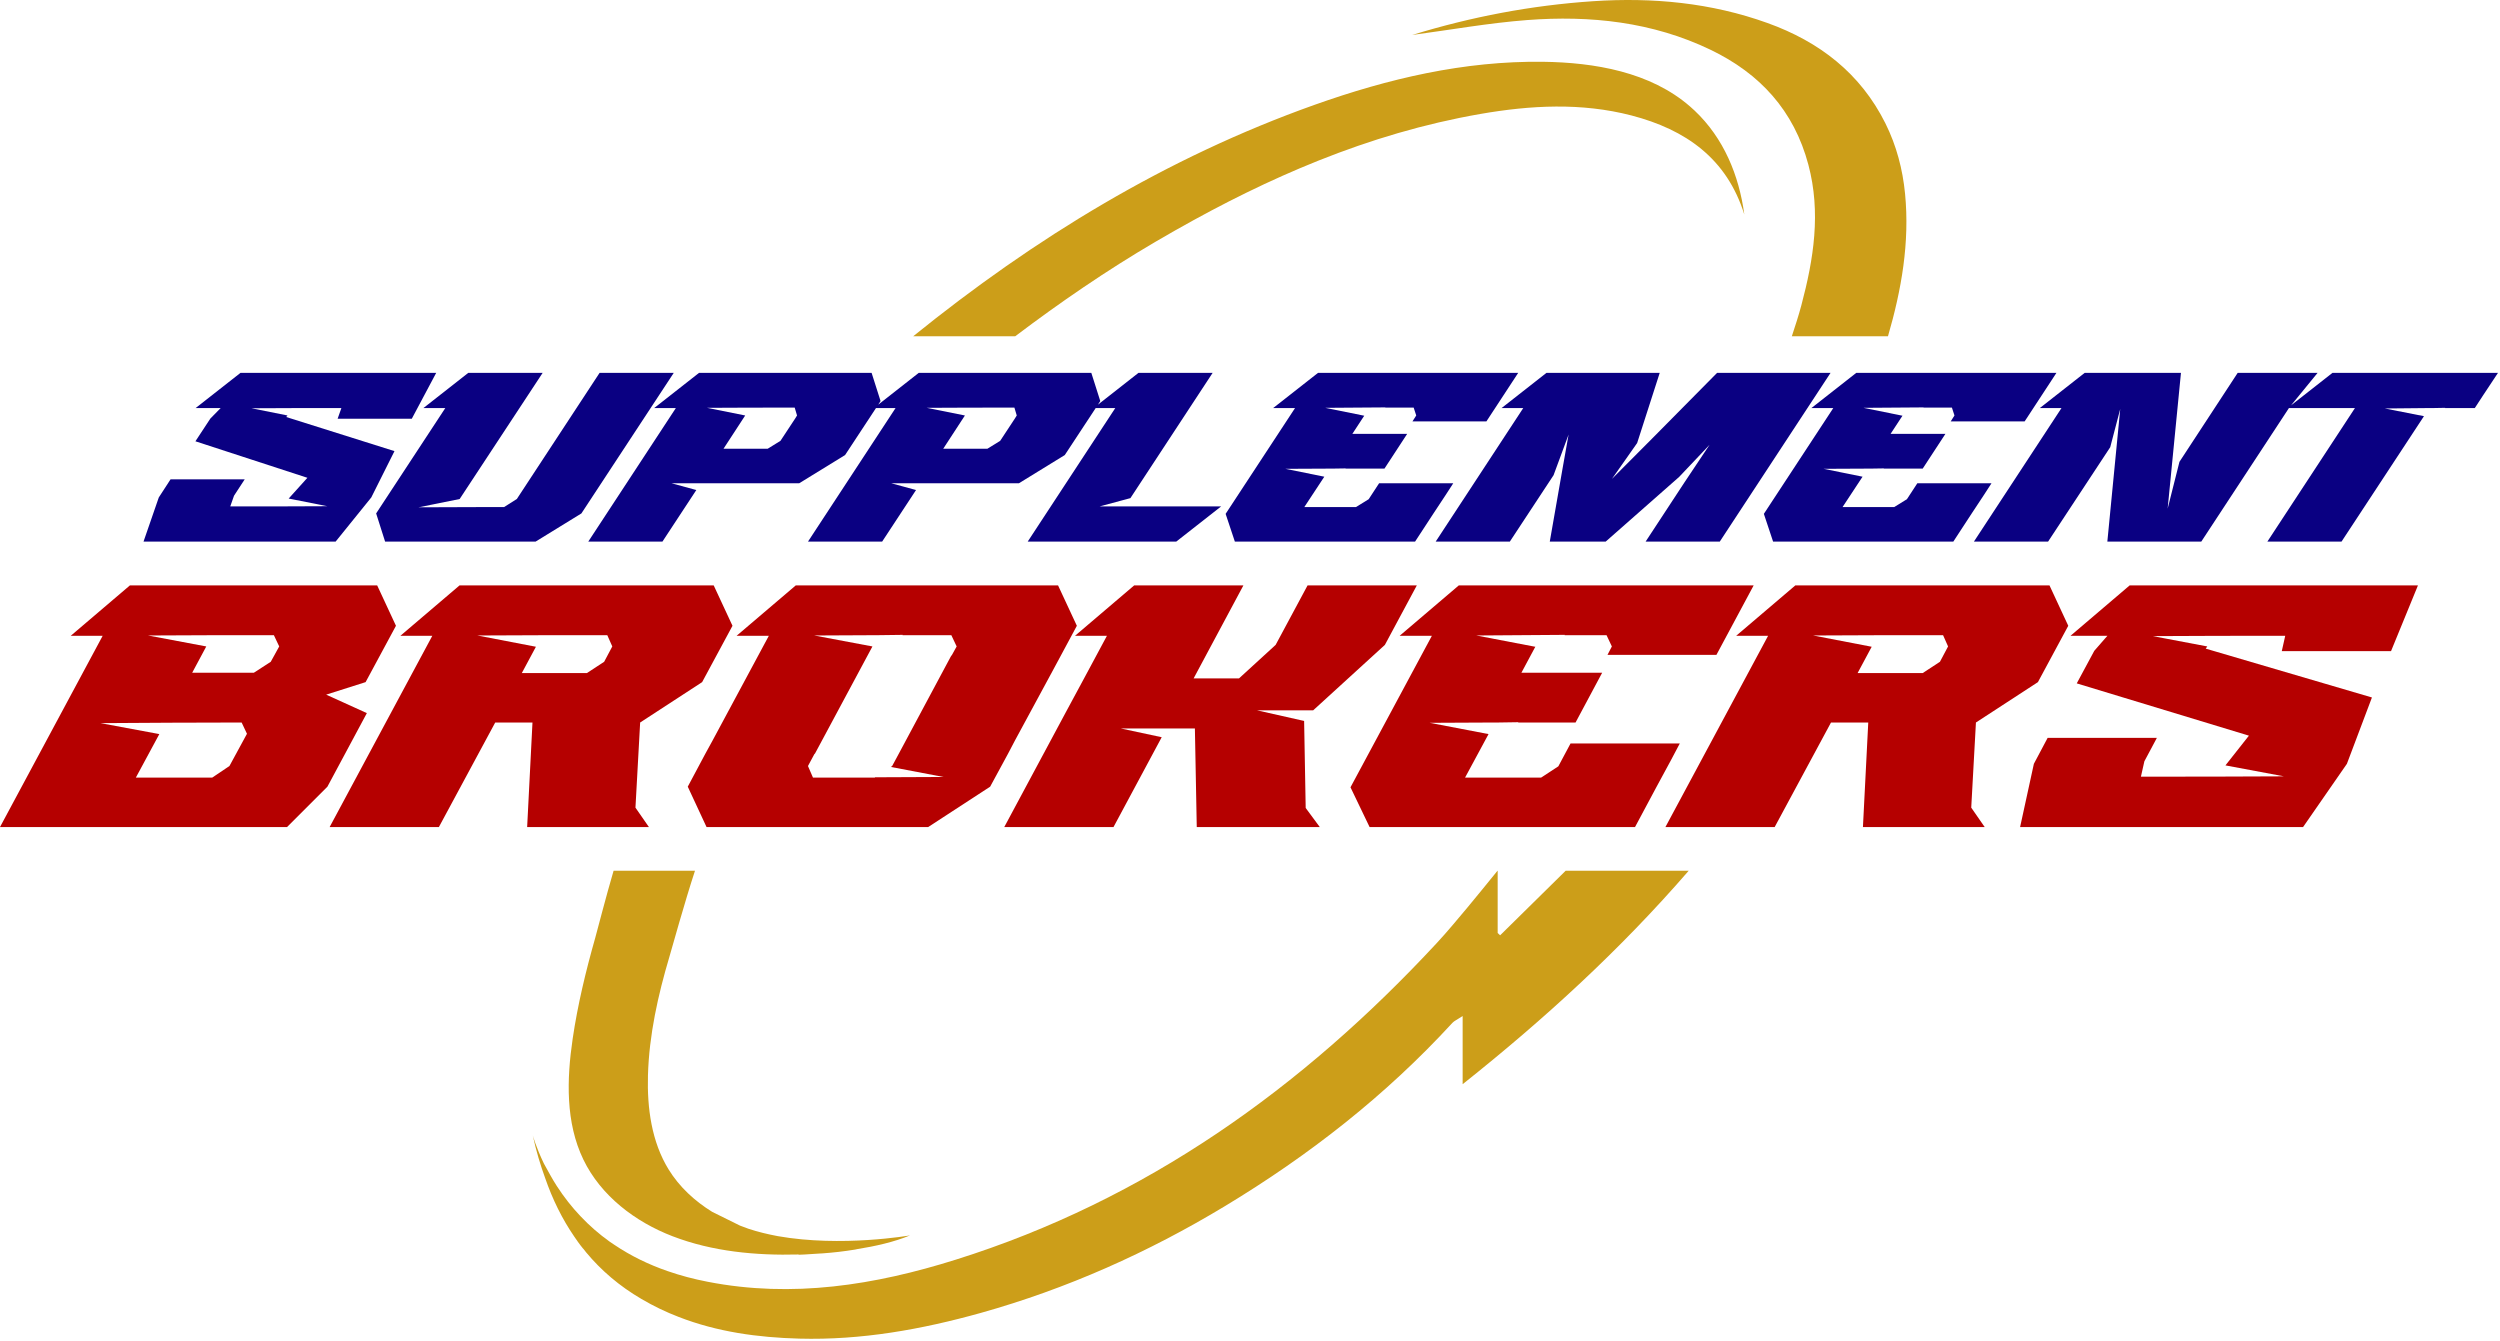 <svg xmlns="http://www.w3.org/2000/svg" fill="none" viewBox="0 0 701 376" height="376" width="701">
<path fill="#CC9E19" d="M420.641 262.256C420.419 262.05 420.183 261.828 419.947 261.622V244.152H419.906C416.813 247.935 414.169 251.239 411.453 254.484C408.635 257.846 405.833 261.239 402.839 264.468C365.157 305.058 321.338 336.458 267.991 353.211C245.338 360.335 222.182 364.052 198.422 359.406C194.529 358.654 190.782 357.666 187.183 356.412C181.841 354.568 176.857 352.135 172.282 349.056C171.863 348.768 171.413 348.463 170.925 348.142C168.026 346.067 165.306 343.712 162.79 341.044C160.37 338.507 158.143 335.675 156.109 332.534C154.809 330.526 153.698 328.398 152.505 326.259C150.297 321.666 149.393 318.379 149.393 318.379C150.351 322.787 151.551 326.734 152.837 330.259C154.909 336.268 157.619 341.788 161.043 346.767C162.527 348.983 163.515 350.13 163.515 350.13C163.515 350.13 163.538 350.136 163.549 350.142C163.819 350.479 164.075 350.828 164.353 351.16C168.557 356.22 173.674 360.615 179.854 364.228C183.261 366.235 186.741 367.902 190.31 369.272C201.077 373.462 212.478 375.04 224.143 375.35C241.459 375.822 258.405 372.783 275.027 368.138C299.185 361.368 321.942 351.191 343.402 338.242C366.999 324.008 388.547 307.195 407.234 286.827C407.765 286.254 408.562 285.928 410.125 284.895V304.01C433.105 285.732 454.347 266.29 473.514 244.152H439.015C432.85 250.223 426.733 256.251 420.641 262.256Z"></path>
<path fill="#CC9E19" d="M323.919 67.84C325.851 66.704 327.798 65.582 329.744 64.477C329.774 64.462 329.819 64.448 329.848 64.431C342.798 57.087 356.027 50.494 369.728 45.022C384.271 39.212 399.328 34.7 415.08 31.956C429.195 29.508 443.368 28.726 457.439 32.369C472.63 36.322 484.207 44.418 489.104 60.141C487.63 49.167 483.323 38.71 475.167 31.012C474.768 30.628 474.356 30.259 473.928 29.892C462.748 20.142 447.042 17.517 432.662 17.325C410.508 17.045 389.286 22.045 368.578 29.404C327.066 44.186 290.095 66.766 256.052 94.296H284.658C297.262 84.77 310.271 75.842 323.919 67.84Z"></path>
<path fill="#CC9E19" d="M479.625 13.951C493.449 20.594 503.03 30.967 507.07 46.194C510.629 59.604 508.562 72.602 505.111 85.566C504.339 88.47 503.405 91.343 502.429 94.296H529.386C533.175 81.27 535.511 68.02 534.179 54.324C533.515 47.499 531.785 40.855 528.691 34.635C521.673 20.523 510.122 11.674 495.611 6.455C479.809 0.771 463.439 -0.776 446.738 0.336C429.413 1.491 412.494 4.724 395.978 9.804C406.705 8.375 417.395 6.451 428.169 5.628C445.909 4.272 463.347 6.128 479.625 13.951Z"></path>
<path fill="#CC9E19" d="M187.712 268.237C188.231 266.493 192.102 252.547 194.876 244.151H172.052C169.999 251.117 167.319 261.507 166.906 262.966C164.266 272.27 161.986 281.691 160.576 291.266C158.9 302.658 158.57 314.786 163.58 325.151C168.482 335.289 178.084 342.606 188.594 346.646C199.762 350.939 211.926 352.074 223.866 351.757L224.004 351.826C224.004 351.826 226.271 351.766 229.687 351.499C229.96 351.482 230.238 351.475 230.512 351.455C233.607 351.243 236.687 350.878 239.75 350.383C239.942 350.353 240.142 350.293 240.335 350.258C245.404 349.45 250.796 348.237 255.155 346.407C255.155 346.407 235.968 349.789 218.072 346.609C215.3 346.087 212.552 345.438 209.87 344.545C209.072 344.278 208.286 343.969 207.499 343.662L199.695 339.802C194.787 336.769 190.496 332.815 187.48 327.917C182.692 320.138 181.43 310.661 181.688 301.531C182.007 290.199 184.495 279.065 187.712 268.237Z"></path>
<path fill="#B50000" d="M91.455 194.779L102.515 191.268L111.027 175.47L105.761 164.147H36.424L19.835 178.279H28.788L0 231.906H80.484L91.807 220.584L102.865 199.958L91.455 194.779ZM64.335 214.791L59.507 218.039H38.091L44.675 205.838L28.175 202.766C41.603 202.679 54.505 202.591 67.757 202.591L69.249 205.75L64.335 214.791ZM75.921 185.564L71.18 188.636H53.889L57.839 181.263L41.515 178.191C53.627 178.103 64.687 178.103 76.797 178.103L78.291 181.263L75.921 185.564Z"></path>
<path fill="#B50000" d="M181.955 231.906L178.182 226.465L179.498 202.591L196.877 191.269L205.39 175.47L200.123 164.147H128.855L112.266 178.279H121.219L92.431 231.906H123.063L138.861 202.591H149.306L147.814 231.906H181.955ZM146.321 188.723L150.271 181.35L133.858 178.191C146.233 178.103 158.083 178.103 170.283 178.103L171.686 181.263L169.405 185.563L164.577 188.723H146.321Z"></path>
<path fill="#B50000" d="M277.636 220.584L282.637 211.366L284.569 207.681L295.015 188.373L297.472 183.808L301.949 175.469L296.68 164.148H223.131L206.541 178.279H215.581L199.784 207.681L197.764 211.366L192.849 220.584L198.116 231.906H260.257L277.636 220.584ZM245.335 218.039H227.956L226.553 214.791L228.397 211.366H228.484L244.632 181.263L228.308 178.191L246.476 178.102L253.148 178.016L253.059 178.102H266.753L268.245 181.263L266.84 183.808H266.753L252.007 211.366L250.163 214.791L249.812 215.055L264.557 217.864L245.335 217.951V218.039Z"></path>
<path fill="#B50000" d="M388.322 180.824L397.275 164.148H366.642L357.69 180.824L347.423 190.215H334.695L348.65 164.148H318.021L301.43 178.279H310.383L303.977 190.215L299.149 199.168L281.594 231.906H312.227L325.743 206.716L314.243 204.257H335.047L335.571 231.906H370.067L366.115 226.553C365.942 218.389 365.853 210.315 365.677 202.152L352.423 199.168H368.223L388.322 180.824Z"></path>
<path fill="#B50000" d="M481.281 183.632L491.726 164.147H409.046L392.458 178.279H401.498L378.678 220.759L384.033 231.906H458.461L464.515 220.584L468.554 213.123L471.011 208.471H440.378L436.957 214.879L432.127 218.039H410.802L417.385 205.838L400.885 202.679L419.139 202.591H420.194L425.811 202.504L425.635 202.591H441.785L449.245 188.636H426.601L430.55 181.263L430.463 181.351L413.961 178.191L438.799 178.015L438.713 178.103H450.473L451.965 181.263L450.737 183.632H481.281Z"></path>
<path fill="#B50000" d="M554.051 202.591L571.43 191.269L579.942 175.47L574.677 164.147H503.41L486.819 178.279H495.773L466.983 231.906H497.617L513.414 202.591H523.859L522.367 231.906H556.509L552.735 226.465L554.051 202.591ZM543.958 185.563L539.13 188.723H520.875L524.825 181.351L508.41 178.191C520.786 178.103 532.637 178.103 544.837 178.103L546.239 181.263L543.958 185.563Z"></path>
<path fill="#B50000" d="M580.568 178.279H590.924L590.221 179.068L587.237 182.492L582.322 191.619L630.596 206.278L624.013 214.615L640.425 217.687C626.733 217.775 613.83 217.775 600.314 217.775L601.28 213.475L604.79 206.892H574.161L570.298 214.176L566.436 231.906H645.78L658.069 214.176L665.089 195.57L618.484 181.876L618.924 181.263L603.65 178.367C616.29 178.279 628.314 178.279 640.776 178.279L639.812 182.58H670.444L677.992 164.148H597.154L580.568 178.279Z"></path>
<path fill="#0A0082" d="M104.103 139.49L110.611 126.494L80.255 116.931L80.611 116.502L70.514 114.479C79.102 114.419 87.265 114.419 95.726 114.419L94.667 117.421H115.462L122.311 104.549H67.437L54.853 114.419H61.883L61.333 114.97L58.986 117.362L54.795 123.737L86.194 133.973L80.945 139.795L91.799 141.942C82.497 142.003 73.738 142.003 64.562 142.003L65.619 138.999L68.619 134.402H47.826L44.522 139.49L40.241 151.873H94.102L104.103 139.49Z"></path>
<path fill="#0A0082" d="M124.862 114.419L105.471 143.964L107.986 151.874H150.17L163.026 143.964L188.923 104.548H168.128L144.919 139.92L141.338 142.188H134.248L117.378 142.248L128.892 139.92L152.162 104.548H131.308L118.724 114.419H124.862Z"></path>
<path fill="#0A0082" d="M189.509 114.419C181.34 126.924 173.118 139.368 164.946 151.874H185.741L195.246 137.407L188.293 135.507H224.1L236.958 127.598L243.168 118.158L243.616 117.483L245.625 114.419H251.117C242.946 126.924 234.725 139.368 226.556 151.874H247.349L256.854 137.407L249.9 135.507H285.709L298.564 127.598L304.776 118.158L305.224 117.483L307.232 114.419H312.726L288.164 151.874H329.81L342.396 142.003H308.314L316.968 139.675L340.026 104.548H319.232L307.85 113.475L308.518 112.458L306.004 104.548H257.624L246.245 113.474L246.912 112.458L244.396 104.548H196.016L183.433 114.419H189.509ZM284.44 114.295L285.097 116.502L284.489 117.483L284.041 118.158L280.45 123.612L276.877 125.819H264.484L270.56 116.502L259.884 114.356C268.294 114.295 276.217 114.295 284.44 114.295ZM222.833 114.295L223.49 116.502L222.881 117.483L222.434 118.158L218.842 123.612L215.27 125.819H202.878L208.952 116.502L198.277 114.356C206.685 114.295 214.61 114.295 222.833 114.295Z"></path>
<path fill="#0A0082" d="M346.257 151.873H396.782L401.951 143.964L405.391 138.755L407.494 135.507H386.699L383.777 139.981L380.205 142.188H365.726L371.338 133.667L360.433 131.459L372.833 131.399H373.549L377.37 131.339L377.241 131.399H388.203L394.575 121.651H379.203L382.574 116.501L382.506 116.564L371.601 114.357L388.479 114.235L388.411 114.295H396.395L397.111 116.501L396.057 118.157H416.791L425.705 104.549H369.579L356.995 114.419H363.131L343.665 144.088L346.257 151.873Z"></path>
<path fill="#0A0082" d="M481.474 104.549L464.863 121.345L464.931 121.285L451.989 134.281L459.055 124.227L465.386 104.549H433.63L421.046 114.419H427.122L402.561 151.873H423.355L435.623 133.238L439.834 121.835L438.126 131.459L434.557 151.873H450.225L470.83 133.727L479.366 124.717L472.285 135.322L461.427 151.873H482.222L513.289 104.549H481.474Z"></path>
<path fill="#0A0082" d="M567.713 118.158L576.627 104.548H520.501L507.919 114.419H514.055L494.587 144.088L497.179 151.874H547.704L552.873 143.964L556.313 138.755L558.416 135.506H537.621L534.7 139.98L531.128 142.187H516.648L522.26 133.666L511.355 131.459L523.755 131.399H524.471L528.292 131.338L528.163 131.399H539.125L545.497 121.651H530.125L533.496 116.502L533.428 116.563L522.523 114.357L539.401 114.235L539.333 114.295H547.317L548.033 116.502L546.979 118.158H567.713Z"></path>
<path fill="#0A0082" d="M654.025 104.549L642.413 113.657L649.853 104.549H627.45L611.118 129.497L607.81 142.618L611.541 104.549H584.551L571.969 114.419H578.045L553.482 151.873H574.277L591.709 125.391L594.517 114.663L590.899 151.873H617.235L641.819 114.419H660.329L635.766 151.873H656.559L679.685 116.686H679.626L668.713 114.539L681.181 114.419H682.314L685.658 114.357L685.591 114.419H693.933L696.255 110.862L700.438 104.549H654.025Z"></path>
</svg>
